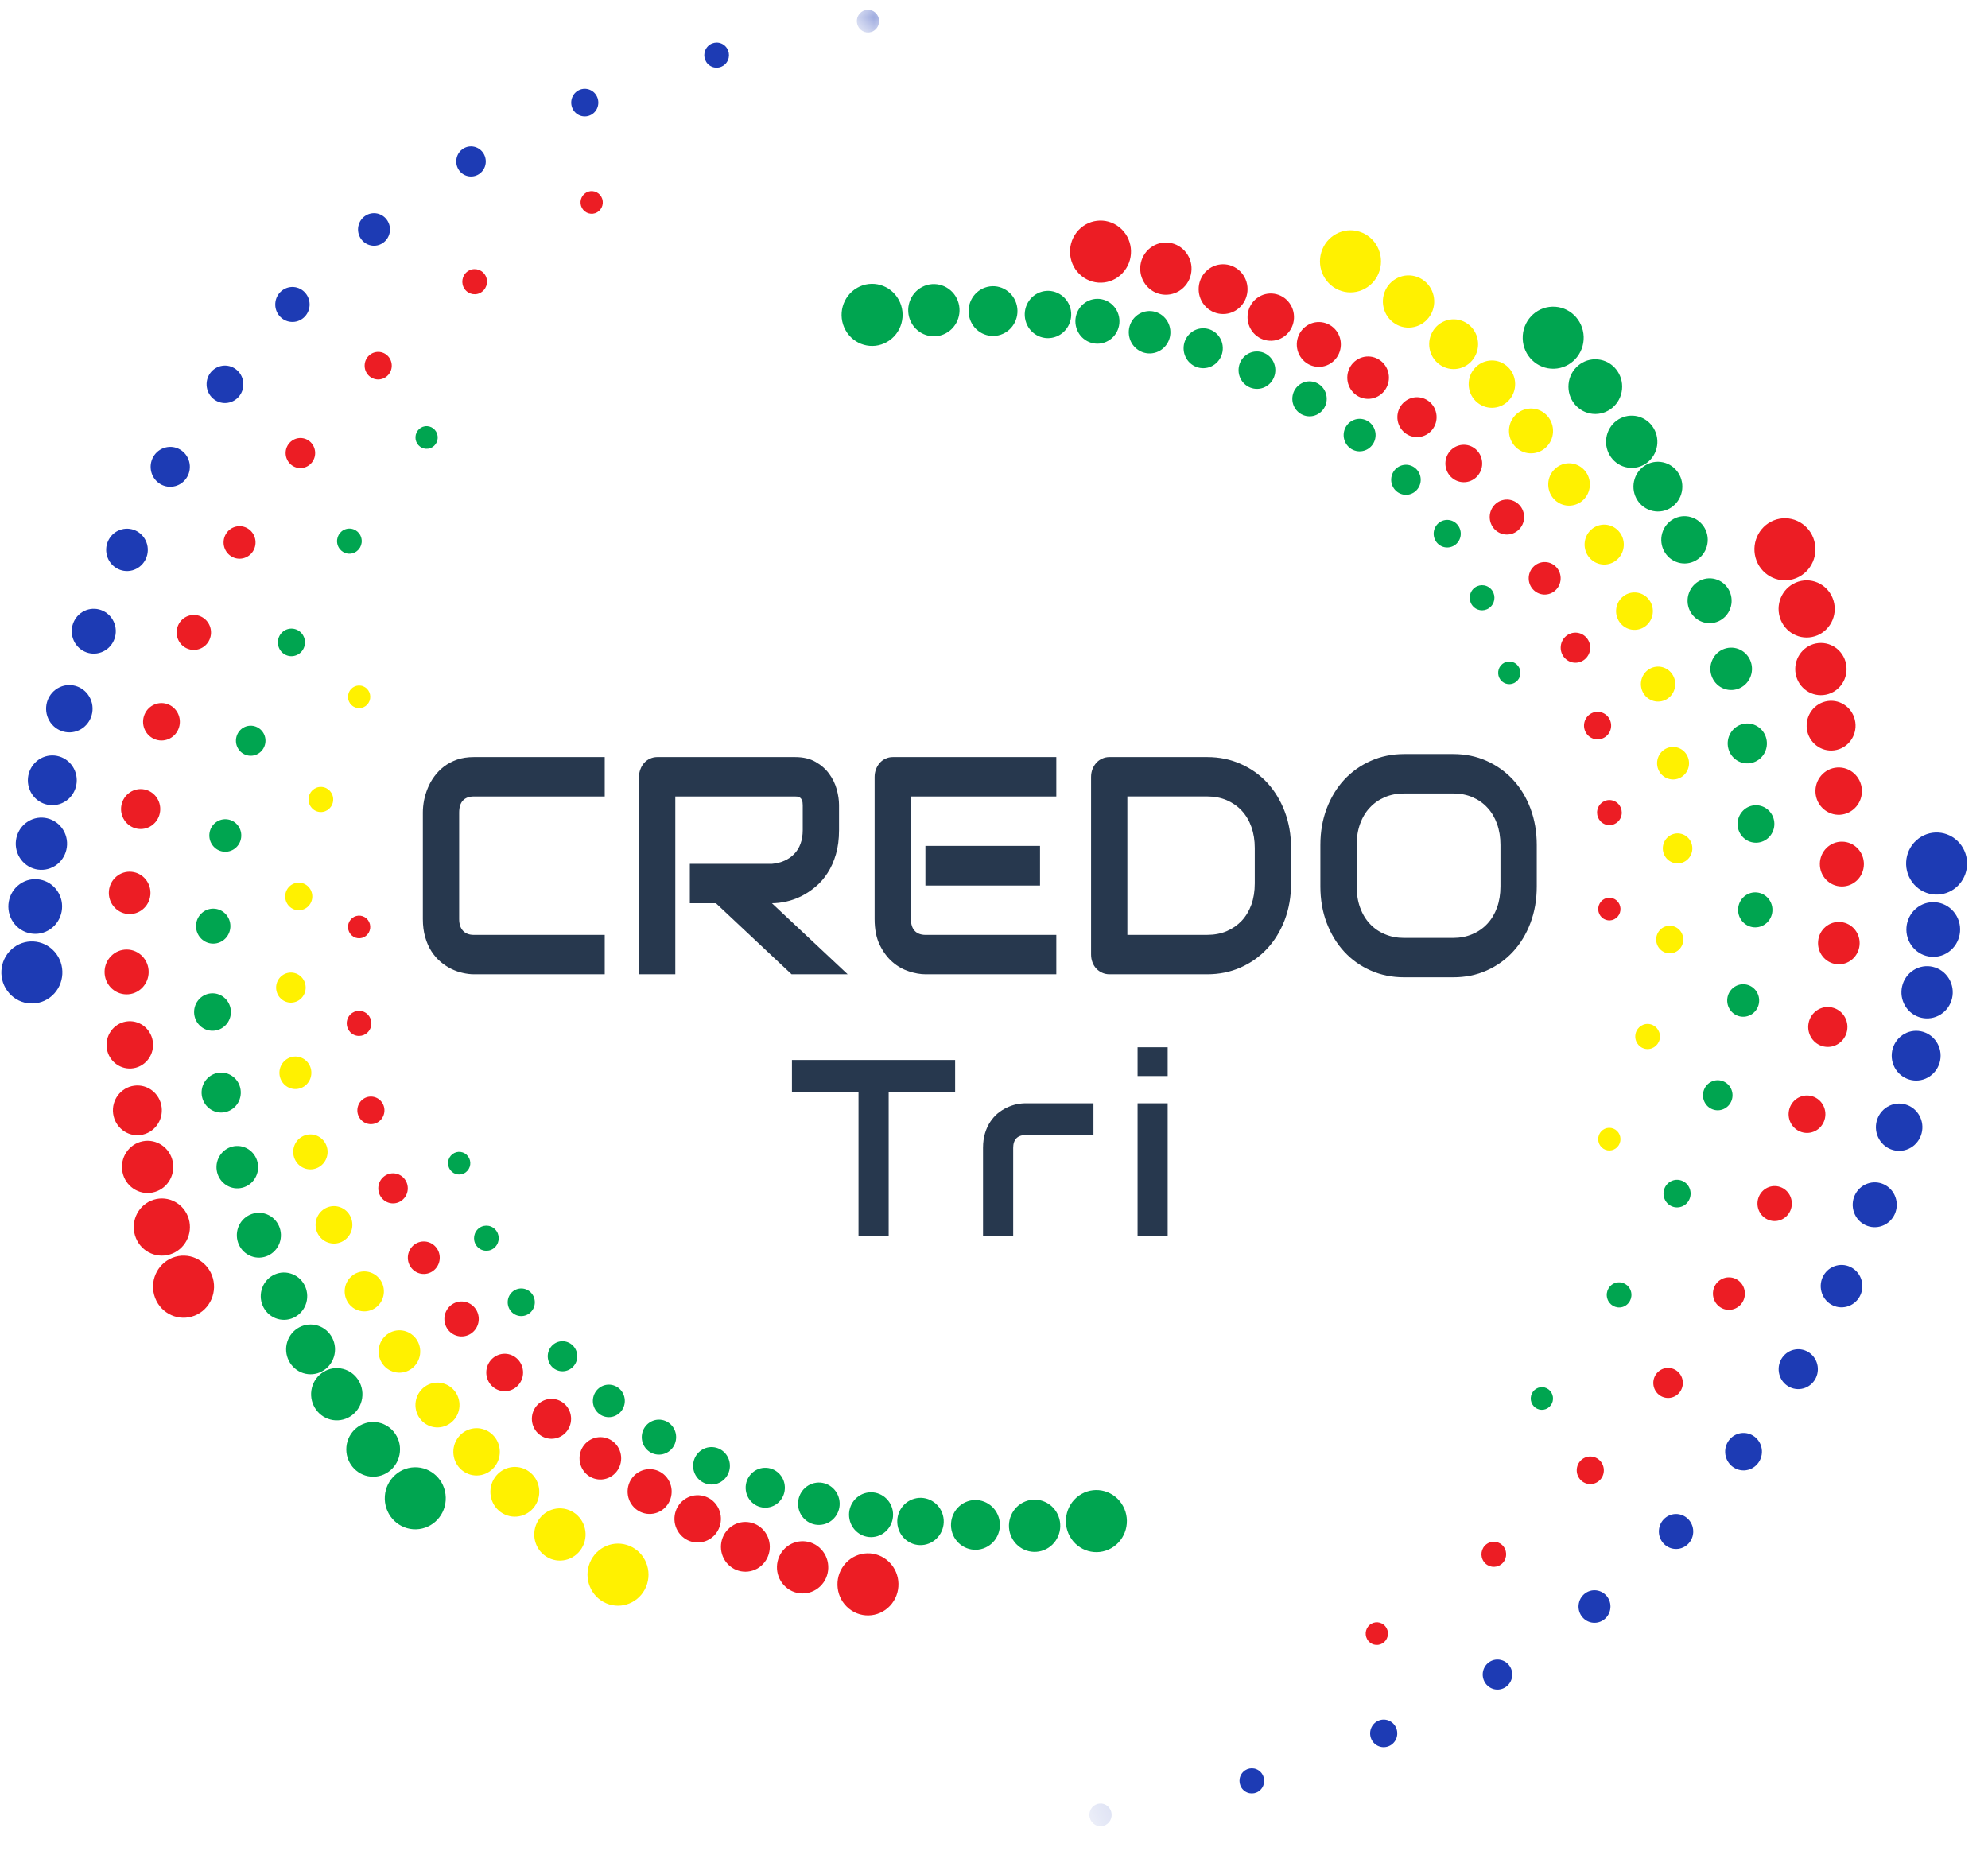 <svg width="58" height="54" viewBox="0 0 58 54" fill="none" xmlns="http://www.w3.org/2000/svg">
<mask id="mask0_6547_25145" style="mask-type:luminance" maskUnits="userSpaceOnUse" x="24" y="0" width="2" height="1">
<path fill-rule="evenodd" clip-rule="evenodd" d="M24.998 0.286H25.648V0.947H24.998V0.286Z" fill="white"/>
</mask>
<g mask="url(#mask0_6547_25145)">
<path fill-rule="evenodd" clip-rule="evenodd" d="M25.111 0.867C24.975 0.748 24.96 0.539 25.077 0.401C25.195 0.262 25.399 0.247 25.535 0.366C25.671 0.486 25.686 0.695 25.569 0.833C25.451 0.972 25.246 0.987 25.111 0.867Z" fill="#1D3BB4"/>
</g>
<path fill-rule="evenodd" clip-rule="evenodd" d="M20.706 1.913C20.541 1.799 20.498 1.571 20.61 1.404C20.721 1.236 20.945 1.192 21.11 1.305C21.274 1.418 21.318 1.646 21.206 1.814C21.095 1.982 20.871 2.026 20.706 1.913Z" fill="#1D3BB4"/>
<path fill-rule="evenodd" clip-rule="evenodd" d="M16.883 3.354C16.688 3.254 16.61 3.012 16.708 2.813C16.806 2.615 17.044 2.535 17.239 2.635C17.434 2.735 17.512 2.977 17.414 3.176C17.316 3.374 17.078 3.454 16.883 3.354Z" fill="#1D3BB4"/>
<path fill-rule="evenodd" clip-rule="evenodd" d="M13.6 5.125C13.376 5.046 13.257 4.796 13.335 4.567C13.413 4.338 13.659 4.217 13.883 4.297C14.108 4.377 14.227 4.627 14.149 4.856C14.07 5.084 13.825 5.205 13.6 5.125Z" fill="#1D3BB4"/>
<path fill-rule="evenodd" clip-rule="evenodd" d="M10.818 7.16C10.566 7.107 10.403 6.856 10.455 6.6C10.507 6.343 10.753 6.178 11.005 6.23C11.257 6.283 11.42 6.534 11.368 6.79C11.317 7.047 11.07 7.213 10.818 7.16Z" fill="#1D3BB4"/>
<path fill-rule="evenodd" clip-rule="evenodd" d="M8.495 9.393C8.219 9.373 8.011 9.128 8.032 8.847C8.052 8.566 8.292 8.355 8.568 8.375C8.844 8.396 9.052 8.641 9.032 8.922C9.011 9.203 8.771 9.414 8.495 9.393Z" fill="#1D3BB4"/>
<path fill-rule="evenodd" clip-rule="evenodd" d="M6.589 11.759C6.293 11.774 6.042 11.541 6.028 11.24C6.013 10.939 6.241 10.682 6.537 10.668C6.833 10.653 7.085 10.886 7.099 11.187C7.114 11.489 6.886 11.745 6.589 11.759Z" fill="#1D3BB4"/>
<path fill-rule="evenodd" clip-rule="evenodd" d="M5.058 14.196C4.746 14.248 4.452 14.032 4.402 13.714C4.352 13.397 4.564 13.098 4.876 13.047C5.188 12.995 5.482 13.211 5.532 13.529C5.582 13.847 5.37 14.145 5.058 14.196Z" fill="#1D3BB4"/>
<path fill-rule="evenodd" clip-rule="evenodd" d="M3.861 16.642C3.536 16.729 3.204 16.533 3.118 16.203C3.031 15.873 3.224 15.534 3.549 15.447C3.873 15.359 4.205 15.555 4.292 15.885C4.378 16.215 4.185 16.554 3.861 16.642Z" fill="#1D3BB4"/>
<path fill-rule="evenodd" clip-rule="evenodd" d="M2.955 19.033C2.622 19.156 2.253 18.981 2.132 18.642C2.01 18.302 2.183 17.926 2.516 17.803C2.849 17.68 3.219 17.855 3.34 18.195C3.461 18.534 3.289 18.91 2.955 19.033Z" fill="#1D3BB4"/>
<path fill-rule="evenodd" clip-rule="evenodd" d="M2.303 21.308C1.963 21.466 1.561 21.312 1.406 20.965C1.251 20.618 1.401 20.209 1.742 20.051C2.083 19.893 2.485 20.047 2.64 20.394C2.795 20.741 2.644 21.15 2.303 21.308Z" fill="#1D3BB4"/>
<path fill-rule="evenodd" clip-rule="evenodd" d="M1.865 23.407C1.519 23.598 1.086 23.466 0.898 23.113C0.712 22.76 0.841 22.32 1.188 22.129C1.534 21.939 1.967 22.07 2.154 22.423C2.341 22.776 2.212 23.217 1.865 23.407Z" fill="#1D3BB4"/>
<path fill-rule="evenodd" clip-rule="evenodd" d="M1.602 25.267C1.251 25.488 0.789 25.378 0.572 25.02C0.354 24.662 0.463 24.192 0.814 23.971C1.165 23.749 1.627 23.86 1.845 24.218C2.062 24.575 1.954 25.045 1.602 25.267Z" fill="#1D3BB4"/>
<path fill-rule="evenodd" clip-rule="evenodd" d="M1.475 27.106C1.119 27.357 0.631 27.267 0.384 26.906C0.137 26.543 0.225 26.046 0.58 25.795C0.936 25.544 1.425 25.633 1.672 25.995C1.919 26.357 1.83 26.854 1.475 27.106Z" fill="#1D3BB4"/>
<path fill-rule="evenodd" clip-rule="evenodd" d="M1.523 29.05C1.157 29.383 0.594 29.351 0.267 28.979C-0.061 28.606 -0.03 28.033 0.336 27.7C0.703 27.366 1.265 27.398 1.593 27.771C1.921 28.143 1.889 28.716 1.523 29.05Z" fill="#1D3BB4"/>
<path fill-rule="evenodd" clip-rule="evenodd" d="M16.979 6.069C16.891 5.91 16.946 5.709 17.102 5.619C17.258 5.529 17.456 5.585 17.545 5.744C17.633 5.903 17.578 6.105 17.422 6.195C17.266 6.285 17.067 6.228 16.979 6.069Z" fill="#EC1D24"/>
<path fill-rule="evenodd" clip-rule="evenodd" d="M13.557 8.435C13.44 8.272 13.476 8.042 13.636 7.923C13.797 7.804 14.022 7.84 14.14 8.003C14.257 8.167 14.221 8.396 14.06 8.515C13.9 8.635 13.675 8.599 13.557 8.435Z" fill="#EC1D24"/>
<path fill-rule="evenodd" clip-rule="evenodd" d="M10.745 10.946C10.596 10.784 10.604 10.529 10.763 10.377C10.922 10.225 11.172 10.232 11.322 10.394C11.472 10.557 11.464 10.812 11.305 10.963C11.145 11.116 10.895 11.108 10.745 10.946Z" fill="#EC1D24"/>
<path fill-rule="evenodd" clip-rule="evenodd" d="M8.491 13.558C8.307 13.404 8.28 13.128 8.431 12.941C8.582 12.754 8.854 12.726 9.038 12.88C9.221 13.034 9.248 13.31 9.097 13.497C8.946 13.684 8.675 13.712 8.491 13.558Z" fill="#EC1D24"/>
<path fill-rule="evenodd" clip-rule="evenodd" d="M6.743 16.23C6.524 16.091 6.457 15.799 6.594 15.576C6.729 15.354 7.017 15.286 7.235 15.424C7.454 15.563 7.521 15.856 7.385 16.078C7.249 16.3 6.961 16.369 6.743 16.23Z" fill="#EC1D24"/>
<path fill-rule="evenodd" clip-rule="evenodd" d="M5.446 18.918C5.194 18.8 5.084 18.497 5.199 18.241C5.315 17.985 5.612 17.872 5.864 17.99C6.116 18.108 6.226 18.41 6.111 18.667C5.995 18.923 5.697 19.035 5.446 18.918Z" fill="#EC1D24"/>
<path fill-rule="evenodd" clip-rule="evenodd" d="M4.547 21.581C4.265 21.489 4.109 21.181 4.2 20.894C4.291 20.607 4.593 20.449 4.875 20.541C5.157 20.633 5.313 20.941 5.222 21.228C5.132 21.515 4.829 21.674 4.547 21.581Z" fill="#EC1D24"/>
<path fill-rule="evenodd" clip-rule="evenodd" d="M3.99 24.178C3.68 24.114 3.48 23.806 3.543 23.491C3.606 23.176 3.908 22.972 4.218 23.036C4.527 23.1 4.727 23.407 4.664 23.723C4.601 24.038 4.3 24.242 3.99 24.178Z" fill="#EC1D24"/>
<path fill-rule="evenodd" clip-rule="evenodd" d="M3.721 26.668C3.388 26.634 3.145 26.33 3.178 25.991C3.212 25.651 3.51 25.403 3.844 25.438C4.177 25.472 4.42 25.775 4.387 26.115C4.353 26.455 4.055 26.702 3.721 26.668Z" fill="#EC1D24"/>
<path fill-rule="evenodd" clip-rule="evenodd" d="M3.686 29.014C3.331 29.01 3.047 28.714 3.051 28.352C3.056 27.991 3.347 27.702 3.702 27.706C4.057 27.71 4.341 28.007 4.337 28.368C4.332 28.729 4.041 29.019 3.686 29.014Z" fill="#EC1D24"/>
<path fill-rule="evenodd" clip-rule="evenodd" d="M3.832 31.177C3.458 31.202 3.135 30.914 3.11 30.534C3.086 30.153 3.369 29.825 3.742 29.799C4.116 29.774 4.439 30.062 4.464 30.443C4.488 30.823 4.205 31.152 3.832 31.177Z" fill="#EC1D24"/>
<path fill-rule="evenodd" clip-rule="evenodd" d="M4.104 33.118C3.713 33.172 3.355 32.893 3.301 32.495C3.248 32.098 3.522 31.733 3.913 31.679C4.303 31.625 4.662 31.903 4.715 32.3C4.768 32.698 4.494 33.064 4.104 33.118Z" fill="#EC1D24"/>
<path fill-rule="evenodd" clip-rule="evenodd" d="M4.451 34.796C4.046 34.877 3.652 34.609 3.572 34.196C3.492 33.783 3.756 33.383 4.162 33.301C4.567 33.219 4.961 33.488 5.041 33.901C5.121 34.314 4.857 34.715 4.451 34.796Z" fill="#EC1D24"/>
<path fill-rule="evenodd" clip-rule="evenodd" d="M4.96 36.602C4.527 36.735 4.069 36.487 3.938 36.046C3.807 35.605 4.051 35.14 4.484 35.006C4.917 34.872 5.374 35.121 5.506 35.562C5.637 36.002 5.393 36.468 4.96 36.602Z" fill="#EC1D24"/>
<path fill-rule="evenodd" clip-rule="evenodd" d="M5.679 38.388C5.221 38.569 4.705 38.339 4.526 37.873C4.347 37.408 4.573 36.882 5.031 36.7C5.489 36.518 6.005 36.748 6.184 37.214C6.362 37.68 6.137 38.206 5.679 38.388Z" fill="#EC1D24"/>
<path fill-rule="evenodd" clip-rule="evenodd" d="M12.125 12.815C12.098 12.634 12.22 12.466 12.397 12.438C12.575 12.411 12.74 12.536 12.767 12.716C12.794 12.897 12.672 13.065 12.495 13.092C12.317 13.119 12.152 12.995 12.125 12.815Z" fill="#00A550"/>
<path fill-rule="evenodd" clip-rule="evenodd" d="M9.846 15.886C9.794 15.691 9.907 15.489 10.099 15.436C10.291 15.383 10.489 15.498 10.541 15.693C10.594 15.888 10.48 16.09 10.288 16.143C10.097 16.197 9.899 16.081 9.846 15.886Z" fill="#00A550"/>
<path fill-rule="evenodd" clip-rule="evenodd" d="M8.137 18.898C8.054 18.692 8.15 18.457 8.352 18.372C8.553 18.288 8.785 18.385 8.868 18.591C8.951 18.796 8.855 19.032 8.653 19.116C8.451 19.201 8.22 19.104 8.137 18.898Z" fill="#00A550"/>
<path fill-rule="evenodd" clip-rule="evenodd" d="M6.941 21.832C6.823 21.623 6.893 21.355 7.099 21.233C7.305 21.113 7.569 21.185 7.688 21.394C7.807 21.604 7.736 21.872 7.53 21.993C7.324 22.114 7.06 22.042 6.941 21.832Z" fill="#00A550"/>
<path fill-rule="evenodd" clip-rule="evenodd" d="M6.204 24.667C6.047 24.459 6.085 24.162 6.289 24.002C6.493 23.842 6.786 23.881 6.943 24.089C7.1 24.296 7.062 24.594 6.858 24.754C6.653 24.914 6.361 24.875 6.204 24.667Z" fill="#00A550"/>
<path fill-rule="evenodd" clip-rule="evenodd" d="M5.866 27.384C5.67 27.184 5.67 26.861 5.866 26.662C6.062 26.463 6.38 26.463 6.576 26.662C6.771 26.861 6.771 27.185 6.575 27.384C6.379 27.583 6.062 27.583 5.866 27.384Z" fill="#00A550"/>
<path fill-rule="evenodd" clip-rule="evenodd" d="M5.869 29.96C5.636 29.774 5.594 29.431 5.777 29.193C5.959 28.956 6.297 28.913 6.53 29.099C6.764 29.285 6.805 29.629 6.623 29.866C6.44 30.104 6.103 30.146 5.869 29.96Z" fill="#00A550"/>
<path fill-rule="evenodd" clip-rule="evenodd" d="M6.154 32.376C5.885 32.207 5.801 31.849 5.966 31.575C6.131 31.3 6.484 31.215 6.753 31.383C7.022 31.551 7.106 31.91 6.941 32.184C6.776 32.458 6.423 32.544 6.154 32.376Z" fill="#00A550"/>
<path fill-rule="evenodd" clip-rule="evenodd" d="M6.66 34.613C6.357 34.465 6.231 34.095 6.376 33.788C6.522 33.48 6.885 33.351 7.187 33.499C7.489 33.648 7.616 34.017 7.47 34.325C7.325 34.632 6.962 34.761 6.66 34.613Z" fill="#00A550"/>
<path fill-rule="evenodd" clip-rule="evenodd" d="M7.327 36.654C6.995 36.528 6.826 36.15 6.951 35.812C7.076 35.474 7.447 35.303 7.779 35.429C8.111 35.556 8.28 35.934 8.155 36.272C8.03 36.61 7.659 36.782 7.327 36.654Z" fill="#00A550"/>
<path fill-rule="evenodd" clip-rule="evenodd" d="M8.098 38.484C7.738 38.378 7.53 37.996 7.634 37.63C7.737 37.263 8.112 37.051 8.472 37.157C8.832 37.262 9.04 37.644 8.937 38.011C8.833 38.377 8.458 38.589 8.098 38.484Z" fill="#00A550"/>
<path fill-rule="evenodd" clip-rule="evenodd" d="M8.912 40.083C8.527 39.999 8.281 39.613 8.363 39.221C8.446 38.829 8.825 38.579 9.21 38.663C9.595 38.746 9.841 39.132 9.759 39.524C9.677 39.916 9.298 40.167 8.912 40.083Z" fill="#00A550"/>
<path fill-rule="evenodd" clip-rule="evenodd" d="M9.714 41.436C9.305 41.373 9.024 40.985 9.085 40.569C9.146 40.152 9.528 39.866 9.937 39.928C10.346 39.991 10.627 40.379 10.566 40.796C10.504 41.212 10.123 41.498 9.714 41.436Z" fill="#00A550"/>
<path fill-rule="evenodd" clip-rule="evenodd" d="M10.812 43.084C10.381 43.042 10.066 42.653 10.107 42.214C10.149 41.775 10.531 41.454 10.962 41.496C11.393 41.538 11.709 41.928 11.667 42.367C11.626 42.805 11.243 43.127 10.812 43.084Z" fill="#00A550"/>
<path fill-rule="evenodd" clip-rule="evenodd" d="M12.142 44.623C11.651 44.638 11.241 44.245 11.226 43.744C11.212 43.245 11.599 42.827 12.09 42.813C12.581 42.798 12.991 43.192 13.005 43.691C13.02 44.192 12.633 44.609 12.142 44.623Z" fill="#00A550"/>
<path fill-rule="evenodd" clip-rule="evenodd" d="M10.158 20.276C10.188 20.096 10.357 19.976 10.533 20.007C10.71 20.038 10.829 20.209 10.798 20.39C10.767 20.569 10.599 20.69 10.422 20.658C10.245 20.627 10.127 20.456 10.158 20.276Z" fill="#FFF100"/>
<path fill-rule="evenodd" clip-rule="evenodd" d="M9.002 23.312C9.01 23.11 9.178 22.952 9.377 22.961C9.576 22.97 9.73 23.141 9.721 23.343C9.713 23.545 9.545 23.702 9.346 23.694C9.147 23.685 8.993 23.514 9.002 23.312Z" fill="#FFF100"/>
<path fill-rule="evenodd" clip-rule="evenodd" d="M8.323 26.196C8.302 25.974 8.461 25.778 8.678 25.757C8.896 25.735 9.089 25.897 9.11 26.119C9.131 26.34 8.971 26.537 8.754 26.558C8.537 26.579 8.343 26.417 8.323 26.196Z" fill="#FFF100"/>
<path fill-rule="evenodd" clip-rule="evenodd" d="M8.068 28.92C8.012 28.684 8.154 28.448 8.386 28.39C8.617 28.333 8.85 28.478 8.906 28.713C8.962 28.949 8.82 29.186 8.588 29.243C8.357 29.3 8.124 29.155 8.068 28.92Z" fill="#FFF100"/>
<path fill-rule="evenodd" clip-rule="evenodd" d="M8.185 31.477C8.09 31.234 8.208 30.958 8.447 30.862C8.686 30.765 8.957 30.884 9.052 31.128C9.146 31.372 9.029 31.647 8.79 31.744C8.551 31.84 8.28 31.721 8.185 31.477Z" fill="#FFF100"/>
<path fill-rule="evenodd" clip-rule="evenodd" d="M8.619 33.86C8.483 33.614 8.57 33.303 8.811 33.166C9.053 33.028 9.359 33.116 9.494 33.362C9.629 33.608 9.542 33.919 9.301 34.056C9.059 34.194 8.754 34.106 8.619 33.86Z" fill="#FFF100"/>
<path fill-rule="evenodd" clip-rule="evenodd" d="M9.311 36.061C9.136 35.818 9.188 35.476 9.427 35.298C9.667 35.12 10.002 35.173 10.177 35.416C10.352 35.66 10.3 36.002 10.061 36.179C9.822 36.358 9.486 36.305 9.311 36.061Z" fill="#FFF100"/>
<path fill-rule="evenodd" clip-rule="evenodd" d="M10.206 38.074C9.993 37.837 10.009 37.468 10.242 37.251C10.475 37.034 10.837 37.05 11.05 37.288C11.263 37.525 11.248 37.894 11.014 38.111C10.781 38.328 10.419 38.312 10.206 38.074Z" fill="#FFF100"/>
<path fill-rule="evenodd" clip-rule="evenodd" d="M11.246 39.894C10.997 39.665 10.978 39.274 11.202 39.021C11.427 38.767 11.811 38.747 12.06 38.976C12.309 39.204 12.329 39.595 12.104 39.849C11.88 40.102 11.496 40.122 11.246 39.894Z" fill="#FFF100"/>
<path fill-rule="evenodd" clip-rule="evenodd" d="M12.375 41.518C12.092 41.299 12.037 40.889 12.252 40.601C12.466 40.313 12.869 40.258 13.152 40.476C13.435 40.694 13.49 41.105 13.275 41.392C13.06 41.68 12.657 41.736 12.375 41.518Z" fill="#FFF100"/>
<path fill-rule="evenodd" clip-rule="evenodd" d="M13.534 42.941C13.22 42.734 13.132 42.306 13.336 41.987C13.54 41.667 13.96 41.577 14.274 41.784C14.588 41.993 14.677 42.42 14.473 42.739C14.268 43.059 13.848 43.149 13.534 42.941Z" fill="#FFF100"/>
<path fill-rule="evenodd" clip-rule="evenodd" d="M14.67 44.161C14.327 43.964 14.206 43.522 14.399 43.172C14.593 42.823 15.028 42.7 15.371 42.896C15.714 43.093 15.835 43.536 15.642 43.886C15.448 44.235 15.013 44.358 14.67 44.161Z" fill="#FFF100"/>
<path fill-rule="evenodd" clip-rule="evenodd" d="M16.004 45.457C15.633 45.271 15.482 44.814 15.664 44.436C15.847 44.059 16.296 43.904 16.667 44.091C17.038 44.277 17.19 44.734 17.007 45.111C16.824 45.489 16.375 45.643 16.004 45.457Z" fill="#FFF100"/>
<path fill-rule="evenodd" clip-rule="evenodd" d="M17.18 45.679C17.325 45.202 17.822 44.933 18.292 45.08C18.762 45.227 19.026 45.734 18.881 46.213C18.736 46.691 18.238 46.959 17.769 46.812C17.299 46.665 17.035 46.157 17.18 45.679Z" fill="#FFF100"/>
<path fill-rule="evenodd" clip-rule="evenodd" d="M10.197 26.881C10.287 26.723 10.485 26.669 10.641 26.761C10.796 26.852 10.848 27.055 10.759 27.212C10.669 27.37 10.47 27.424 10.315 27.333C10.16 27.241 10.107 27.039 10.197 26.881Z" fill="#EC1D24"/>
<path fill-rule="evenodd" clip-rule="evenodd" d="M10.143 29.721C10.218 29.534 10.429 29.445 10.613 29.522C10.796 29.599 10.884 29.813 10.808 30C10.733 30.188 10.522 30.277 10.338 30.2C10.154 30.122 10.067 29.908 10.143 29.721Z" fill="#EC1D24"/>
<path fill-rule="evenodd" clip-rule="evenodd" d="M10.438 32.3C10.492 32.084 10.707 31.954 10.919 32.009C11.13 32.063 11.258 32.283 11.204 32.498C11.151 32.714 10.935 32.844 10.724 32.789C10.512 32.734 10.384 32.515 10.438 32.3Z" fill="#EC1D24"/>
<path fill-rule="evenodd" clip-rule="evenodd" d="M11.039 34.628C11.063 34.388 11.275 34.213 11.512 34.238C11.749 34.264 11.92 34.479 11.895 34.72C11.87 34.961 11.658 35.136 11.422 35.111C11.185 35.085 11.014 34.869 11.039 34.628Z" fill="#EC1D24"/>
<path fill-rule="evenodd" clip-rule="evenodd" d="M11.899 36.715C11.89 36.453 12.091 36.233 12.348 36.224C12.605 36.215 12.821 36.42 12.83 36.681C12.839 36.943 12.638 37.163 12.381 37.172C12.124 37.182 11.908 36.977 11.899 36.715Z" fill="#EC1D24"/>
<path fill-rule="evenodd" clip-rule="evenodd" d="M12.972 38.57C12.926 38.292 13.11 38.029 13.383 37.982C13.656 37.935 13.915 38.123 13.961 38.401C14.007 38.678 13.823 38.942 13.549 38.989C13.276 39.035 13.018 38.848 12.972 38.57Z" fill="#EC1D24"/>
<path fill-rule="evenodd" clip-rule="evenodd" d="M14.209 40.202C14.126 39.912 14.288 39.609 14.573 39.523C14.857 39.438 15.155 39.604 15.239 39.893C15.323 40.183 15.16 40.487 14.876 40.572C14.592 40.657 14.293 40.491 14.209 40.202Z" fill="#EC1D24"/>
<path fill-rule="evenodd" clip-rule="evenodd" d="M15.561 41.622C15.44 41.325 15.579 40.984 15.871 40.861C16.163 40.738 16.497 40.879 16.618 41.176C16.739 41.474 16.601 41.814 16.309 41.937C16.017 42.06 15.682 41.919 15.561 41.622Z" fill="#EC1D24"/>
<path fill-rule="evenodd" clip-rule="evenodd" d="M16.979 42.841C16.822 42.539 16.935 42.165 17.232 42.005C17.529 41.846 17.896 41.961 18.053 42.263C18.209 42.565 18.096 42.939 17.799 43.099C17.502 43.258 17.135 43.142 16.979 42.841Z" fill="#EC1D24"/>
<path fill-rule="evenodd" clip-rule="evenodd" d="M18.411 43.873C18.221 43.568 18.309 43.164 18.608 42.97C18.908 42.776 19.305 42.865 19.495 43.17C19.686 43.475 19.598 43.88 19.298 44.074C18.999 44.267 18.602 44.177 18.411 43.873Z" fill="#EC1D24"/>
<path fill-rule="evenodd" clip-rule="evenodd" d="M19.81 44.728C19.587 44.422 19.651 43.99 19.952 43.763C20.253 43.537 20.678 43.601 20.9 43.907C21.123 44.214 21.059 44.646 20.758 44.873C20.457 45.1 20.033 45.035 19.81 44.728Z" fill="#EC1D24"/>
<path fill-rule="evenodd" clip-rule="evenodd" d="M21.2 45.601C20.947 45.294 20.987 44.835 21.288 44.578C21.59 44.32 22.04 44.361 22.293 44.668C22.546 44.976 22.506 45.433 22.205 45.691C21.903 45.948 21.453 45.908 21.2 45.601Z" fill="#EC1D24"/>
<path fill-rule="evenodd" clip-rule="evenodd" d="M22.869 46.252C22.587 45.944 22.603 45.462 22.905 45.175C23.208 44.889 23.682 44.905 23.964 45.213C24.246 45.521 24.229 46.003 23.927 46.29C23.624 46.577 23.15 46.56 22.869 46.252Z" fill="#EC1D24"/>
<path fill-rule="evenodd" clip-rule="evenodd" d="M24.773 46.941C24.386 46.631 24.32 46.062 24.624 45.669C24.928 45.276 25.488 45.208 25.874 45.518C26.26 45.827 26.326 46.397 26.022 46.79C25.718 47.183 25.158 47.251 24.773 46.941Z" fill="#EC1D24"/>
<path fill-rule="evenodd" clip-rule="evenodd" d="M13.2 33.677C13.343 33.566 13.546 33.594 13.655 33.74C13.764 33.885 13.736 34.093 13.593 34.203C13.451 34.314 13.247 34.286 13.138 34.141C13.029 33.995 13.057 33.788 13.2 33.677Z" fill="#00A550"/>
<path fill-rule="evenodd" clip-rule="evenodd" d="M13.932 35.874C14.071 35.728 14.299 35.725 14.441 35.866C14.584 36.008 14.587 36.239 14.448 36.385C14.31 36.53 14.082 36.533 13.939 36.392C13.797 36.251 13.793 36.019 13.932 35.874Z" fill="#00A550"/>
<path fill-rule="evenodd" clip-rule="evenodd" d="M14.885 37.765C15.012 37.584 15.258 37.541 15.437 37.67C15.615 37.798 15.657 38.05 15.531 38.231C15.405 38.413 15.158 38.455 14.979 38.327C14.801 38.199 14.759 37.947 14.885 37.765Z" fill="#00A550"/>
<path fill-rule="evenodd" clip-rule="evenodd" d="M16.026 39.378C16.132 39.161 16.39 39.073 16.603 39.181C16.816 39.289 16.903 39.552 16.797 39.769C16.691 39.986 16.432 40.074 16.219 39.966C16.006 39.858 15.92 39.594 16.026 39.378Z" fill="#00A550"/>
<path fill-rule="evenodd" clip-rule="evenodd" d="M17.32 40.73C17.4 40.48 17.663 40.345 17.908 40.426C18.153 40.507 18.286 40.775 18.206 41.024C18.126 41.273 17.863 41.409 17.618 41.328C17.373 41.246 17.24 40.979 17.32 40.73Z" fill="#00A550"/>
<path fill-rule="evenodd" clip-rule="evenodd" d="M18.732 41.841C18.782 41.565 19.044 41.381 19.316 41.432C19.588 41.483 19.768 41.749 19.718 42.027C19.668 42.304 19.407 42.487 19.134 42.436C18.862 42.385 18.682 42.119 18.732 41.841Z" fill="#00A550"/>
<path fill-rule="evenodd" clip-rule="evenodd" d="M20.223 42.735C20.242 42.434 20.497 42.206 20.793 42.225C21.089 42.244 21.313 42.504 21.294 42.805C21.275 43.106 21.02 43.334 20.725 43.315C20.428 43.296 20.204 43.036 20.223 42.735Z" fill="#00A550"/>
<path fill-rule="evenodd" clip-rule="evenodd" d="M21.755 43.432C21.743 43.111 21.989 42.84 22.305 42.828C22.62 42.815 22.886 43.065 22.898 43.387C22.911 43.708 22.665 43.979 22.349 43.991C22.034 44.004 21.768 43.754 21.755 43.432Z" fill="#00A550"/>
<path fill-rule="evenodd" clip-rule="evenodd" d="M23.288 43.956C23.245 43.617 23.481 43.307 23.814 43.264C24.146 43.221 24.45 43.46 24.493 43.799C24.536 44.137 24.301 44.447 23.968 44.49C23.635 44.534 23.331 44.294 23.288 43.956Z" fill="#00A550"/>
<path fill-rule="evenodd" clip-rule="evenodd" d="M24.784 44.329C24.712 43.975 24.936 43.629 25.283 43.556C25.631 43.484 25.971 43.711 26.043 44.065C26.114 44.419 25.89 44.765 25.543 44.838C25.195 44.911 24.855 44.683 24.784 44.329Z" fill="#00A550"/>
<path fill-rule="evenodd" clip-rule="evenodd" d="M26.202 44.577C26.103 44.21 26.315 43.83 26.677 43.729C27.037 43.628 27.411 43.844 27.51 44.212C27.609 44.579 27.396 44.959 27.035 45.06C26.674 45.161 26.301 44.945 26.202 44.577Z" fill="#00A550"/>
<path fill-rule="evenodd" clip-rule="evenodd" d="M27.782 44.726C27.657 44.346 27.858 43.934 28.232 43.806C28.605 43.679 29.009 43.884 29.135 44.264C29.26 44.644 29.059 45.056 28.686 45.183C28.312 45.311 27.908 45.106 27.782 44.726Z" fill="#00A550"/>
<path fill-rule="evenodd" clip-rule="evenodd" d="M29.487 44.797C29.337 44.405 29.528 43.963 29.913 43.81C30.298 43.657 30.732 43.851 30.882 44.243C31.033 44.635 30.842 45.077 30.457 45.23C30.071 45.383 29.638 45.189 29.487 44.797Z" fill="#00A550"/>
<path fill-rule="evenodd" clip-rule="evenodd" d="M31.211 44.826C30.971 44.39 31.124 43.838 31.552 43.593C31.981 43.349 32.523 43.504 32.763 43.941C33.004 44.377 32.851 44.929 32.422 45.174C31.993 45.419 31.451 45.263 31.211 44.826Z" fill="#00A550"/>
<mask id="mask1_6547_25145" style="mask-type:luminance" maskUnits="userSpaceOnUse" x="31" y="52" width="2" height="2">
<path fill-rule="evenodd" clip-rule="evenodd" d="M31.783 52.625H32.433V53.286H31.783V52.625Z" fill="white"/>
</mask>
<g mask="url(#mask1_6547_25145)">
<path fill-rule="evenodd" clip-rule="evenodd" d="M32.32 52.705C32.456 52.825 32.471 53.034 32.354 53.172C32.237 53.31 32.032 53.325 31.896 53.206C31.76 53.086 31.745 52.878 31.862 52.739C31.98 52.602 32.185 52.586 32.32 52.705Z" fill="#1D3BB4"/>
</g>
<path fill-rule="evenodd" clip-rule="evenodd" d="M36.724 51.66C36.889 51.773 36.932 52.001 36.821 52.168C36.71 52.336 36.486 52.38 36.321 52.267C36.157 52.154 36.113 51.926 36.224 51.758C36.336 51.59 36.56 51.546 36.724 51.66Z" fill="#1D3BB4"/>
<path fill-rule="evenodd" clip-rule="evenodd" d="M40.548 50.218C40.743 50.318 40.821 50.561 40.723 50.759C40.624 50.957 40.387 51.037 40.191 50.937C39.996 50.837 39.918 50.595 40.016 50.396C40.115 50.197 40.353 50.118 40.548 50.218Z" fill="#1D3BB4"/>
<path fill-rule="evenodd" clip-rule="evenodd" d="M43.831 48.447C44.056 48.526 44.174 48.776 44.096 49.005C44.018 49.233 43.772 49.354 43.548 49.275C43.323 49.195 43.204 48.945 43.282 48.716C43.361 48.487 43.606 48.367 43.831 48.447Z" fill="#1D3BB4"/>
<path fill-rule="evenodd" clip-rule="evenodd" d="M46.613 46.411C46.865 46.464 47.028 46.714 46.976 46.971C46.924 47.228 46.678 47.393 46.426 47.341C46.174 47.288 46.011 47.037 46.063 46.781C46.115 46.524 46.361 46.358 46.613 46.411Z" fill="#1D3BB4"/>
<path fill-rule="evenodd" clip-rule="evenodd" d="M48.936 44.178C49.212 44.199 49.419 44.443 49.399 44.725C49.379 45.005 49.139 45.217 48.862 45.196C48.586 45.175 48.379 44.931 48.399 44.65C48.419 44.369 48.659 44.157 48.936 44.178Z" fill="#1D3BB4"/>
<path fill-rule="evenodd" clip-rule="evenodd" d="M50.842 41.812C51.138 41.798 51.389 42.03 51.404 42.331C51.418 42.633 51.19 42.889 50.894 42.904C50.598 42.918 50.346 42.686 50.332 42.385C50.318 42.083 50.546 41.827 50.842 41.812Z" fill="#1D3BB4"/>
<path fill-rule="evenodd" clip-rule="evenodd" d="M52.373 39.376C52.684 39.324 52.978 39.54 53.029 39.858C53.079 40.175 52.867 40.474 52.555 40.525C52.243 40.576 51.949 40.361 51.899 40.043C51.849 39.725 52.061 39.427 52.373 39.376Z" fill="#1D3BB4"/>
<path fill-rule="evenodd" clip-rule="evenodd" d="M53.571 36.93C53.895 36.842 54.228 37.039 54.314 37.369C54.4 37.699 54.207 38.037 53.883 38.125C53.559 38.213 53.226 38.017 53.14 37.686C53.054 37.356 53.246 37.018 53.571 36.93Z" fill="#1D3BB4"/>
<path fill-rule="evenodd" clip-rule="evenodd" d="M54.475 34.539C54.809 34.415 55.178 34.59 55.299 34.93C55.421 35.27 55.248 35.645 54.915 35.768C54.581 35.892 54.212 35.716 54.091 35.377C53.97 35.037 54.142 34.662 54.475 34.539Z" fill="#1D3BB4"/>
<path fill-rule="evenodd" clip-rule="evenodd" d="M55.127 32.262C55.468 32.104 55.87 32.258 56.025 32.605C56.18 32.952 56.029 33.361 55.688 33.519C55.347 33.677 54.946 33.523 54.791 33.176C54.635 32.829 54.786 32.42 55.127 32.262Z" fill="#1D3BB4"/>
<path fill-rule="evenodd" clip-rule="evenodd" d="M55.565 30.164C55.912 29.974 56.345 30.106 56.532 30.459C56.719 30.811 56.589 31.252 56.243 31.442C55.896 31.633 55.464 31.501 55.276 31.148C55.089 30.795 55.219 30.355 55.565 30.164Z" fill="#1D3BB4"/>
<path fill-rule="evenodd" clip-rule="evenodd" d="M55.829 28.306C56.18 28.084 56.641 28.194 56.859 28.552C57.077 28.91 56.969 29.38 56.617 29.601C56.266 29.823 55.804 29.713 55.586 29.355C55.369 28.997 55.477 28.528 55.829 28.306Z" fill="#1D3BB4"/>
<path fill-rule="evenodd" clip-rule="evenodd" d="M55.955 26.466C56.311 26.214 56.8 26.304 57.047 26.666C57.294 27.029 57.205 27.525 56.85 27.777C56.494 28.028 56.006 27.939 55.759 27.576C55.512 27.215 55.6 26.718 55.955 26.466Z" fill="#1D3BB4"/>
<path fill-rule="evenodd" clip-rule="evenodd" d="M55.907 24.522C56.274 24.188 56.836 24.22 57.164 24.593C57.491 24.966 57.46 25.538 57.094 25.872C56.728 26.206 56.165 26.174 55.838 25.801C55.51 25.428 55.541 24.855 55.907 24.522Z" fill="#1D3BB4"/>
<path fill-rule="evenodd" clip-rule="evenodd" d="M40.452 47.503C40.54 47.662 40.485 47.864 40.328 47.954C40.172 48.044 39.974 47.988 39.886 47.828C39.798 47.669 39.853 47.467 40.009 47.378C40.165 47.288 40.363 47.344 40.452 47.503Z" fill="#EC1D24"/>
<path fill-rule="evenodd" clip-rule="evenodd" d="M43.873 45.136C43.99 45.299 43.955 45.529 43.794 45.648C43.633 45.767 43.408 45.731 43.291 45.568C43.173 45.404 43.209 45.175 43.37 45.056C43.531 44.937 43.756 44.972 43.873 45.136Z" fill="#EC1D24"/>
<path fill-rule="evenodd" clip-rule="evenodd" d="M46.685 42.626C46.834 42.788 46.827 43.043 46.668 43.195C46.509 43.347 46.258 43.339 46.109 43.177C45.959 43.015 45.967 42.76 46.126 42.608C46.285 42.456 46.536 42.464 46.685 42.626Z" fill="#EC1D24"/>
<path fill-rule="evenodd" clip-rule="evenodd" d="M48.94 40.014C49.124 40.167 49.15 40.444 48.999 40.631C48.848 40.818 48.577 40.845 48.393 40.691C48.209 40.538 48.182 40.261 48.333 40.074C48.484 39.887 48.756 39.86 48.94 40.014Z" fill="#EC1D24"/>
<path fill-rule="evenodd" clip-rule="evenodd" d="M50.688 37.342C50.906 37.481 50.973 37.774 50.837 37.996C50.701 38.218 50.413 38.286 50.195 38.148C49.976 38.009 49.91 37.717 50.045 37.494C50.182 37.272 50.469 37.204 50.688 37.342Z" fill="#EC1D24"/>
<path fill-rule="evenodd" clip-rule="evenodd" d="M51.985 34.654C52.236 34.771 52.346 35.075 52.231 35.331C52.115 35.587 51.818 35.7 51.566 35.582C51.314 35.464 51.204 35.161 51.32 34.905C51.435 34.649 51.733 34.536 51.985 34.654Z" fill="#EC1D24"/>
<path fill-rule="evenodd" clip-rule="evenodd" d="M52.883 31.991C53.165 32.083 53.321 32.391 53.23 32.678C53.14 32.966 52.838 33.124 52.555 33.031C52.273 32.939 52.118 32.632 52.208 32.345C52.299 32.057 52.601 31.899 52.883 31.991Z" fill="#EC1D24"/>
<path fill-rule="evenodd" clip-rule="evenodd" d="M53.44 29.395C53.75 29.459 53.95 29.766 53.887 30.081C53.824 30.396 53.522 30.6 53.212 30.536C52.903 30.472 52.703 30.165 52.766 29.849C52.828 29.534 53.13 29.33 53.44 29.395Z" fill="#EC1D24"/>
<path fill-rule="evenodd" clip-rule="evenodd" d="M53.709 26.904C54.043 26.938 54.286 27.241 54.252 27.581C54.218 27.921 53.921 28.168 53.587 28.134C53.253 28.099 53.01 27.796 53.044 27.456C53.077 27.117 53.375 26.869 53.709 26.904Z" fill="#EC1D24"/>
<path fill-rule="evenodd" clip-rule="evenodd" d="M53.744 24.558C54.099 24.562 54.383 24.858 54.379 25.22C54.375 25.581 54.084 25.87 53.729 25.866C53.373 25.861 53.089 25.565 53.094 25.204C53.098 24.843 53.389 24.553 53.744 24.558Z" fill="#EC1D24"/>
<path fill-rule="evenodd" clip-rule="evenodd" d="M53.599 22.395C53.972 22.37 54.295 22.658 54.32 23.038C54.345 23.419 54.062 23.747 53.688 23.773C53.315 23.797 52.992 23.51 52.967 23.129C52.942 22.749 53.226 22.42 53.599 22.395Z" fill="#EC1D24"/>
<path fill-rule="evenodd" clip-rule="evenodd" d="M53.327 20.455C53.717 20.401 54.076 20.68 54.129 21.077C54.182 21.474 53.909 21.84 53.518 21.894C53.128 21.948 52.769 21.669 52.715 21.272C52.663 20.875 52.936 20.509 53.327 20.455Z" fill="#EC1D24"/>
<path fill-rule="evenodd" clip-rule="evenodd" d="M52.979 18.775C53.385 18.694 53.779 18.962 53.859 19.375C53.939 19.788 53.675 20.189 53.27 20.27C52.864 20.352 52.47 20.084 52.39 19.671C52.31 19.258 52.574 18.857 52.979 18.775Z" fill="#EC1D24"/>
<path fill-rule="evenodd" clip-rule="evenodd" d="M52.471 16.97C52.904 16.836 53.361 17.085 53.493 17.526C53.624 17.966 53.38 18.432 52.947 18.566C52.514 18.7 52.056 18.45 51.925 18.01C51.794 17.569 52.038 17.103 52.471 16.97Z" fill="#EC1D24"/>
<path fill-rule="evenodd" clip-rule="evenodd" d="M51.752 15.183C52.209 15.002 52.725 15.232 52.904 15.698C53.083 16.163 52.857 16.689 52.399 16.871C51.941 17.053 51.425 16.823 51.246 16.357C51.068 15.891 51.294 15.365 51.752 15.183Z" fill="#EC1D24"/>
<path fill-rule="evenodd" clip-rule="evenodd" d="M45.306 40.757C45.333 40.937 45.21 41.106 45.033 41.133C44.856 41.16 44.691 41.036 44.663 40.856C44.637 40.675 44.759 40.506 44.936 40.479C45.114 40.452 45.279 40.576 45.306 40.757Z" fill="#00A550"/>
<path fill-rule="evenodd" clip-rule="evenodd" d="M47.585 37.686C47.637 37.881 47.524 38.083 47.332 38.137C47.14 38.189 46.942 38.074 46.89 37.879C46.837 37.684 46.951 37.482 47.142 37.429C47.334 37.376 47.532 37.491 47.585 37.686Z" fill="#00A550"/>
<path fill-rule="evenodd" clip-rule="evenodd" d="M49.294 34.674C49.377 34.88 49.281 35.115 49.079 35.2C48.877 35.284 48.646 35.187 48.563 34.981C48.48 34.776 48.575 34.541 48.777 34.455C48.979 34.371 49.21 34.468 49.294 34.674Z" fill="#00A550"/>
<path fill-rule="evenodd" clip-rule="evenodd" d="M50.489 31.739C50.608 31.949 50.537 32.217 50.33 32.338C50.124 32.459 49.861 32.387 49.742 32.178C49.623 31.968 49.694 31.699 49.9 31.578C50.106 31.457 50.37 31.53 50.489 31.739Z" fill="#00A550"/>
<path fill-rule="evenodd" clip-rule="evenodd" d="M51.227 28.904C51.384 29.112 51.345 29.41 51.142 29.569C50.937 29.729 50.645 29.69 50.488 29.482C50.331 29.275 50.369 28.977 50.573 28.817C50.777 28.657 51.07 28.696 51.227 28.904Z" fill="#00A550"/>
<path fill-rule="evenodd" clip-rule="evenodd" d="M51.564 26.188C51.76 26.387 51.76 26.71 51.564 26.909C51.368 27.109 51.051 27.109 50.855 26.909C50.66 26.71 50.66 26.387 50.855 26.188C51.051 25.988 51.369 25.988 51.564 26.188Z" fill="#00A550"/>
<path fill-rule="evenodd" clip-rule="evenodd" d="M51.561 23.612C51.795 23.798 51.836 24.141 51.653 24.379C51.471 24.617 51.133 24.659 50.9 24.473C50.666 24.287 50.625 23.944 50.808 23.706C50.99 23.468 51.327 23.426 51.561 23.612Z" fill="#00A550"/>
<path fill-rule="evenodd" clip-rule="evenodd" d="M51.277 21.197C51.546 21.365 51.63 21.723 51.465 21.997C51.299 22.271 50.947 22.357 50.678 22.189C50.409 22.021 50.325 21.662 50.49 21.388C50.655 21.114 51.008 21.028 51.277 21.197Z" fill="#00A550"/>
<path fill-rule="evenodd" clip-rule="evenodd" d="M50.771 18.959C51.073 19.107 51.2 19.477 51.054 19.784C50.909 20.092 50.546 20.221 50.243 20.073C49.942 19.924 49.814 19.555 49.961 19.247C50.106 18.94 50.469 18.811 50.771 18.959Z" fill="#00A550"/>
<path fill-rule="evenodd" clip-rule="evenodd" d="M50.104 16.917C50.436 17.044 50.604 17.421 50.479 17.759C50.354 18.098 49.984 18.269 49.652 18.142C49.32 18.015 49.151 17.638 49.276 17.3C49.401 16.961 49.771 16.79 50.104 16.917Z" fill="#00A550"/>
<path fill-rule="evenodd" clip-rule="evenodd" d="M49.333 15.088C49.693 15.193 49.901 15.575 49.797 15.942C49.694 16.308 49.318 16.52 48.959 16.414C48.599 16.309 48.391 15.927 48.494 15.56C48.598 15.194 48.973 14.982 49.333 15.088Z" fill="#00A550"/>
<path fill-rule="evenodd" clip-rule="evenodd" d="M48.518 13.489C48.904 13.573 49.149 13.958 49.067 14.35C48.984 14.743 48.606 14.993 48.221 14.909C47.835 14.825 47.589 14.44 47.672 14.047C47.754 13.655 48.133 13.405 48.518 13.489Z" fill="#00A550"/>
<path fill-rule="evenodd" clip-rule="evenodd" d="M47.717 12.136C48.125 12.199 48.407 12.587 48.346 13.003C48.284 13.42 47.903 13.706 47.494 13.644C47.085 13.581 46.803 13.193 46.865 12.777C46.926 12.36 47.308 12.074 47.717 12.136Z" fill="#00A550"/>
<path fill-rule="evenodd" clip-rule="evenodd" d="M46.618 10.487C47.049 10.529 47.365 10.919 47.323 11.358C47.282 11.797 46.898 12.118 46.468 12.076C46.036 12.034 45.721 11.644 45.763 11.205C45.804 10.766 46.187 10.445 46.618 10.487Z" fill="#00A550"/>
<path fill-rule="evenodd" clip-rule="evenodd" d="M45.288 8.949C45.78 8.934 46.189 9.328 46.204 9.828C46.218 10.328 45.831 10.745 45.34 10.759C44.849 10.774 44.439 10.38 44.425 9.881C44.41 9.38 44.797 8.963 45.288 8.949Z" fill="#00A550"/>
<path fill-rule="evenodd" clip-rule="evenodd" d="M47.273 33.295C47.242 33.475 47.074 33.596 46.897 33.565C46.72 33.533 46.602 33.362 46.632 33.182C46.663 33.002 46.831 32.882 47.008 32.913C47.185 32.945 47.303 33.116 47.273 33.295Z" fill="#FFF100"/>
<path fill-rule="evenodd" clip-rule="evenodd" d="M48.429 30.259C48.421 30.461 48.252 30.618 48.054 30.61C47.855 30.601 47.701 30.43 47.709 30.228C47.718 30.026 47.886 29.868 48.084 29.877C48.283 29.886 48.437 30.057 48.429 30.259Z" fill="#FFF100"/>
<path fill-rule="evenodd" clip-rule="evenodd" d="M49.108 27.376C49.129 27.597 48.969 27.794 48.753 27.815C48.535 27.836 48.342 27.674 48.321 27.453C48.3 27.231 48.459 27.034 48.677 27.014C48.894 26.992 49.087 27.154 49.108 27.376Z" fill="#FFF100"/>
<path fill-rule="evenodd" clip-rule="evenodd" d="M49.362 24.652C49.418 24.888 49.276 25.124 49.045 25.181C48.814 25.238 48.581 25.093 48.525 24.858C48.469 24.623 48.611 24.386 48.842 24.329C49.074 24.272 49.307 24.416 49.362 24.652Z" fill="#FFF100"/>
<path fill-rule="evenodd" clip-rule="evenodd" d="M49.245 22.095C49.34 22.338 49.223 22.614 48.983 22.711C48.744 22.807 48.473 22.688 48.378 22.444C48.284 22.2 48.401 21.925 48.64 21.828C48.879 21.732 49.15 21.851 49.245 22.095Z" fill="#FFF100"/>
<path fill-rule="evenodd" clip-rule="evenodd" d="M48.812 19.712C48.947 19.957 48.861 20.268 48.619 20.406C48.378 20.544 48.072 20.456 47.937 20.21C47.802 19.964 47.888 19.653 48.13 19.515C48.371 19.378 48.677 19.465 48.812 19.712Z" fill="#FFF100"/>
<path fill-rule="evenodd" clip-rule="evenodd" d="M48.119 17.51C48.294 17.753 48.242 18.095 48.003 18.274C47.764 18.451 47.428 18.399 47.253 18.155C47.078 17.912 47.13 17.57 47.369 17.392C47.608 17.213 47.944 17.266 48.119 17.51Z" fill="#FFF100"/>
<path fill-rule="evenodd" clip-rule="evenodd" d="M47.224 15.497C47.438 15.734 47.422 16.103 47.188 16.32C46.956 16.537 46.594 16.52 46.381 16.283C46.167 16.046 46.183 15.677 46.416 15.46C46.65 15.243 47.011 15.259 47.224 15.497Z" fill="#FFF100"/>
<path fill-rule="evenodd" clip-rule="evenodd" d="M46.184 13.677C46.433 13.905 46.453 14.296 46.228 14.55C46.004 14.803 45.62 14.824 45.37 14.595C45.121 14.366 45.102 13.975 45.326 13.722C45.551 13.468 45.935 13.448 46.184 13.677Z" fill="#FFF100"/>
<path fill-rule="evenodd" clip-rule="evenodd" d="M45.056 12.053C45.339 12.272 45.394 12.682 45.179 12.97C44.964 13.258 44.561 13.313 44.278 13.095C43.996 12.876 43.941 12.466 44.155 12.178C44.37 11.891 44.773 11.835 45.056 12.053Z" fill="#FFF100"/>
<path fill-rule="evenodd" clip-rule="evenodd" d="M43.896 10.63C44.21 10.838 44.299 11.265 44.095 11.585C43.891 11.905 43.471 11.995 43.157 11.787C42.843 11.579 42.754 11.152 42.958 10.832C43.163 10.513 43.583 10.422 43.896 10.63Z" fill="#FFF100"/>
<path fill-rule="evenodd" clip-rule="evenodd" d="M42.761 9.411C43.104 9.608 43.225 10.051 43.031 10.4C42.838 10.75 42.403 10.873 42.06 10.676C41.717 10.479 41.595 10.036 41.789 9.687C41.982 9.338 42.418 9.214 42.761 9.411Z" fill="#FFF100"/>
<path fill-rule="evenodd" clip-rule="evenodd" d="M41.426 8.114C41.797 8.3 41.949 8.757 41.766 9.135C41.583 9.512 41.134 9.667 40.763 9.481C40.392 9.294 40.24 8.838 40.423 8.46C40.606 8.083 41.055 7.928 41.426 8.114Z" fill="#FFF100"/>
<path fill-rule="evenodd" clip-rule="evenodd" d="M39.662 6.76C40.132 6.907 40.396 7.414 40.251 7.892C40.106 8.37 39.608 8.639 39.139 8.492C38.669 8.345 38.405 7.838 38.55 7.359C38.694 6.881 39.193 6.613 39.662 6.76Z" fill="#FFF100"/>
<path fill-rule="evenodd" clip-rule="evenodd" d="M47.234 26.691C47.144 26.849 46.945 26.903 46.79 26.811C46.635 26.719 46.582 26.517 46.672 26.36C46.762 26.201 46.96 26.147 47.116 26.239C47.271 26.33 47.324 26.533 47.234 26.691Z" fill="#EC1D24"/>
<path fill-rule="evenodd" clip-rule="evenodd" d="M47.288 23.85C47.212 24.037 47.002 24.127 46.818 24.049C46.634 23.972 46.546 23.758 46.622 23.571C46.698 23.383 46.908 23.294 47.092 23.372C47.276 23.448 47.364 23.663 47.288 23.85Z" fill="#EC1D24"/>
<path fill-rule="evenodd" clip-rule="evenodd" d="M46.993 21.271C46.939 21.487 46.724 21.617 46.512 21.562C46.3 21.508 46.172 21.288 46.226 21.073C46.28 20.858 46.495 20.727 46.707 20.782C46.919 20.837 47.046 21.056 46.993 21.271Z" fill="#EC1D24"/>
<path fill-rule="evenodd" clip-rule="evenodd" d="M46.392 18.945C46.367 19.185 46.155 19.36 45.919 19.335C45.682 19.309 45.511 19.093 45.536 18.853C45.56 18.612 45.773 18.437 46.009 18.462C46.246 18.488 46.417 18.704 46.392 18.945Z" fill="#EC1D24"/>
<path fill-rule="evenodd" clip-rule="evenodd" d="M45.532 16.857C45.541 17.119 45.34 17.339 45.083 17.348C44.825 17.357 44.609 17.152 44.6 16.89C44.591 16.629 44.793 16.409 45.05 16.4C45.307 16.39 45.523 16.595 45.532 16.857Z" fill="#EC1D24"/>
<path fill-rule="evenodd" clip-rule="evenodd" d="M44.459 15.002C44.505 15.28 44.321 15.543 44.047 15.59C43.774 15.637 43.516 15.449 43.469 15.171C43.424 14.893 43.608 14.63 43.881 14.583C44.154 14.537 44.413 14.724 44.459 15.002Z" fill="#EC1D24"/>
<path fill-rule="evenodd" clip-rule="evenodd" d="M43.221 13.37C43.305 13.659 43.142 13.963 42.858 14.048C42.574 14.133 42.275 13.968 42.191 13.678C42.108 13.389 42.27 13.085 42.555 13C42.839 12.915 43.138 13.08 43.221 13.37Z" fill="#EC1D24"/>
<path fill-rule="evenodd" clip-rule="evenodd" d="M41.869 11.949C41.99 12.246 41.852 12.587 41.559 12.71C41.268 12.833 40.933 12.692 40.812 12.395C40.691 12.098 40.83 11.757 41.122 11.634C41.413 11.511 41.748 11.652 41.869 11.949Z" fill="#EC1D24"/>
<path fill-rule="evenodd" clip-rule="evenodd" d="M40.452 10.731C40.608 11.033 40.495 11.407 40.198 11.566C39.901 11.726 39.534 11.61 39.378 11.309C39.221 11.007 39.334 10.632 39.631 10.473C39.928 10.314 40.295 10.429 40.452 10.731Z" fill="#EC1D24"/>
<path fill-rule="evenodd" clip-rule="evenodd" d="M39.02 9.699C39.21 10.004 39.121 10.409 38.822 10.602C38.523 10.797 38.126 10.707 37.935 10.402C37.744 10.097 37.833 9.693 38.132 9.499C38.432 9.305 38.829 9.395 39.02 9.699Z" fill="#EC1D24"/>
<path fill-rule="evenodd" clip-rule="evenodd" d="M37.62 8.843C37.843 9.15 37.779 9.582 37.478 9.809C37.178 10.035 36.753 9.97 36.53 9.664C36.308 9.358 36.371 8.925 36.672 8.699C36.973 8.472 37.398 8.537 37.62 8.843Z" fill="#EC1D24"/>
<path fill-rule="evenodd" clip-rule="evenodd" d="M36.231 7.971C36.484 8.278 36.444 8.736 36.142 8.994C35.84 9.251 35.391 9.211 35.137 8.904C34.885 8.596 34.924 8.138 35.226 7.88C35.528 7.623 35.978 7.663 36.231 7.971Z" fill="#EC1D24"/>
<path fill-rule="evenodd" clip-rule="evenodd" d="M34.562 7.319C34.844 7.627 34.828 8.109 34.525 8.396C34.223 8.682 33.749 8.666 33.467 8.358C33.185 8.05 33.202 7.568 33.504 7.281C33.807 6.994 34.28 7.011 34.562 7.319Z" fill="#EC1D24"/>
<path fill-rule="evenodd" clip-rule="evenodd" d="M32.658 6.631C33.044 6.94 33.111 7.51 32.806 7.903C32.502 8.296 31.943 8.364 31.557 8.054C31.171 7.744 31.105 7.175 31.409 6.782C31.713 6.389 32.273 6.321 32.658 6.631Z" fill="#EC1D24"/>
<path fill-rule="evenodd" clip-rule="evenodd" d="M44.231 19.895C44.088 20.006 43.884 19.978 43.775 19.833C43.667 19.688 43.694 19.48 43.837 19.369C43.98 19.259 44.184 19.287 44.292 19.432C44.401 19.578 44.374 19.785 44.231 19.895Z" fill="#00A550"/>
<path fill-rule="evenodd" clip-rule="evenodd" d="M43.498 17.697C43.359 17.843 43.131 17.846 42.989 17.705C42.846 17.564 42.843 17.331 42.981 17.186C43.12 17.041 43.348 17.038 43.491 17.179C43.634 17.32 43.637 17.552 43.498 17.697Z" fill="#00A550"/>
<path fill-rule="evenodd" clip-rule="evenodd" d="M42.545 15.805C42.419 15.986 42.172 16.029 41.994 15.901C41.816 15.772 41.774 15.521 41.9 15.34C42.026 15.158 42.273 15.116 42.451 15.244C42.629 15.373 42.672 15.624 42.545 15.805Z" fill="#00A550"/>
<path fill-rule="evenodd" clip-rule="evenodd" d="M41.404 14.195C41.298 14.411 41.039 14.5 40.827 14.391C40.614 14.283 40.527 14.02 40.633 13.803C40.739 13.587 40.998 13.499 41.211 13.607C41.424 13.715 41.511 13.978 41.404 14.195Z" fill="#00A550"/>
<path fill-rule="evenodd" clip-rule="evenodd" d="M40.11 12.843C40.03 13.091 39.767 13.228 39.522 13.146C39.278 13.065 39.144 12.797 39.224 12.548C39.304 12.299 39.567 12.163 39.812 12.244C40.057 12.326 40.19 12.593 40.11 12.843Z" fill="#00A550"/>
<path fill-rule="evenodd" clip-rule="evenodd" d="M38.699 11.73C38.648 12.007 38.387 12.191 38.115 12.139C37.843 12.088 37.662 11.822 37.712 11.545C37.763 11.268 38.025 11.084 38.297 11.136C38.569 11.187 38.749 11.453 38.699 11.73Z" fill="#00A550"/>
<path fill-rule="evenodd" clip-rule="evenodd" d="M37.207 10.836C37.188 11.137 36.933 11.366 36.638 11.346C36.342 11.327 36.117 11.067 36.136 10.766C36.155 10.465 36.41 10.236 36.706 10.256C37.002 10.275 37.226 10.535 37.207 10.836Z" fill="#00A550"/>
<path fill-rule="evenodd" clip-rule="evenodd" d="M35.675 10.139C35.687 10.46 35.441 10.731 35.126 10.743C34.81 10.756 34.545 10.505 34.532 10.184C34.52 9.863 34.766 9.592 35.081 9.58C35.397 9.567 35.663 9.817 35.675 10.139Z" fill="#00A550"/>
<path fill-rule="evenodd" clip-rule="evenodd" d="M34.142 9.616C34.185 9.955 33.95 10.264 33.617 10.308C33.284 10.351 32.98 10.112 32.937 9.773C32.894 9.434 33.13 9.124 33.462 9.081C33.795 9.038 34.099 9.277 34.142 9.616Z" fill="#00A550"/>
<path fill-rule="evenodd" clip-rule="evenodd" d="M32.647 9.242C32.718 9.596 32.495 9.942 32.147 10.015C31.799 10.088 31.459 9.86 31.388 9.506C31.316 9.152 31.54 8.806 31.888 8.733C32.235 8.66 32.575 8.888 32.647 9.242Z" fill="#00A550"/>
<path fill-rule="evenodd" clip-rule="evenodd" d="M31.229 8.994C31.327 9.362 31.115 9.741 30.754 9.842C30.393 9.943 30.02 9.727 29.921 9.359C29.822 8.992 30.034 8.612 30.395 8.511C30.756 8.41 31.129 8.627 31.229 8.994Z" fill="#00A550"/>
<path fill-rule="evenodd" clip-rule="evenodd" d="M29.648 8.846C29.773 9.226 29.572 9.638 29.199 9.765C28.825 9.893 28.421 9.688 28.296 9.308C28.17 8.928 28.372 8.516 28.745 8.389C29.118 8.261 29.523 8.466 29.648 8.846Z" fill="#00A550"/>
<path fill-rule="evenodd" clip-rule="evenodd" d="M27.943 8.774C28.094 9.167 27.903 9.608 27.518 9.761C27.133 9.914 26.699 9.72 26.548 9.328C26.398 8.936 26.589 8.494 26.974 8.341C27.359 8.189 27.793 8.382 27.943 8.774Z" fill="#00A550"/>
<path fill-rule="evenodd" clip-rule="evenodd" d="M26.22 8.745C26.46 9.182 26.307 9.734 25.878 9.978C25.45 10.223 24.907 10.068 24.667 9.631C24.427 9.194 24.579 8.643 25.009 8.398C25.437 8.153 25.98 8.309 26.22 8.745Z" fill="#00A550"/>
<path fill-rule="evenodd" clip-rule="evenodd" d="M34.067 31.397H33.189V30.557H34.067V31.397ZM34.067 36.056H33.189V32.192H34.067V36.056ZM31.902 32.192V33.12H29.922C29.803 33.12 29.713 33.152 29.652 33.215C29.591 33.279 29.56 33.371 29.56 33.493V36.056H28.68V33.493C28.68 33.334 28.7 33.19 28.739 33.063C28.777 32.938 28.829 32.827 28.893 32.73C28.957 32.634 29.03 32.552 29.113 32.483C29.198 32.415 29.285 32.359 29.377 32.317C29.468 32.274 29.56 32.242 29.654 32.221C29.747 32.202 29.835 32.192 29.916 32.192H31.902ZM27.866 31.859V30.929H23.105V31.859H25.047V36.056H25.927V31.859H27.866Z" fill="#27384E"/>
<path fill-rule="evenodd" clip-rule="evenodd" d="M44.835 25.864V24.654C44.835 24.271 44.773 23.916 44.651 23.59C44.529 23.265 44.359 22.985 44.142 22.751C43.924 22.517 43.667 22.334 43.371 22.201C43.074 22.068 42.75 22.002 42.4 22.002H40.965C40.615 22.002 40.291 22.068 39.992 22.201C39.694 22.334 39.436 22.517 39.218 22.751C39.001 22.985 38.831 23.265 38.707 23.59C38.584 23.916 38.522 24.271 38.522 24.654V25.864C38.522 26.25 38.584 26.606 38.707 26.93C38.831 27.254 39.001 27.534 39.218 27.769C39.436 28.005 39.694 28.188 39.992 28.319C40.291 28.451 40.615 28.516 40.965 28.516H42.4C42.75 28.516 43.074 28.451 43.371 28.319C43.667 28.188 43.924 28.005 44.142 27.769C44.359 27.534 44.529 27.254 44.651 26.93C44.773 26.606 44.835 26.25 44.835 25.864ZM43.776 24.654V25.864C43.776 26.092 43.742 26.298 43.676 26.482C43.609 26.666 43.514 26.824 43.392 26.955C43.27 27.086 43.124 27.187 42.954 27.258C42.785 27.331 42.597 27.367 42.391 27.367H40.965C40.76 27.367 40.572 27.331 40.403 27.258C40.233 27.187 40.087 27.086 39.965 26.955C39.842 26.824 39.748 26.666 39.681 26.482C39.614 26.298 39.581 26.092 39.581 25.864V24.654C39.581 24.428 39.614 24.223 39.681 24.038C39.748 23.853 39.842 23.695 39.965 23.566C40.087 23.434 40.233 23.333 40.403 23.26C40.572 23.188 40.76 23.152 40.965 23.152H42.4C42.603 23.152 42.789 23.188 42.958 23.26C43.128 23.333 43.273 23.434 43.394 23.566C43.515 23.695 43.609 23.853 43.676 24.038C43.742 24.223 43.776 24.428 43.776 24.654ZM36.608 25.776V24.742C36.608 24.519 36.575 24.314 36.51 24.129C36.443 23.943 36.349 23.785 36.227 23.654C36.104 23.522 35.958 23.421 35.789 23.348C35.619 23.276 35.431 23.239 35.224 23.239H32.891V27.278H35.224C35.431 27.278 35.619 27.242 35.789 27.17C35.958 27.097 36.104 26.996 36.227 26.866C36.349 26.735 36.443 26.578 36.51 26.394C36.575 26.21 36.608 26.004 36.608 25.776ZM37.667 25.776V24.742C37.667 24.359 37.605 24.005 37.482 23.679C37.358 23.354 37.188 23.075 36.971 22.839C36.754 22.605 36.496 22.422 36.197 22.29C35.898 22.157 35.574 22.09 35.224 22.09H32.365C32.29 22.09 32.22 22.105 32.155 22.136C32.09 22.164 32.033 22.205 31.986 22.258C31.937 22.312 31.9 22.374 31.873 22.443C31.846 22.514 31.832 22.59 31.832 22.67V27.849C31.832 27.932 31.846 28.009 31.873 28.08C31.9 28.151 31.937 28.212 31.986 28.263C32.033 28.314 32.09 28.354 32.155 28.383C32.22 28.413 32.29 28.428 32.365 28.428H35.224C35.574 28.428 35.898 28.362 36.197 28.229C36.496 28.096 36.754 27.913 36.971 27.679C37.188 27.445 37.358 27.166 37.482 26.842C37.605 26.518 37.667 26.162 37.667 25.776ZM30.818 27.279V28.428H26.999C26.853 28.428 26.693 28.4 26.52 28.344C26.346 28.288 26.184 28.197 26.036 28.068C25.889 27.94 25.765 27.773 25.665 27.568C25.566 27.363 25.517 27.112 25.517 26.815V22.67C25.517 22.59 25.531 22.514 25.558 22.443C25.585 22.374 25.622 22.312 25.669 22.258C25.718 22.205 25.774 22.164 25.838 22.136C25.903 22.105 25.974 22.09 26.05 22.09H30.818V23.24H26.576V26.815C26.576 26.966 26.613 27.08 26.686 27.159C26.759 27.239 26.866 27.279 27.007 27.279H30.818ZM30.343 25.838H26.999V24.681H30.343V25.838ZM24.479 23.486V24.222C24.479 24.483 24.449 24.717 24.389 24.923C24.329 25.13 24.249 25.312 24.147 25.468C24.046 25.627 23.928 25.762 23.795 25.873C23.661 25.985 23.523 26.077 23.378 26.15C23.232 26.222 23.085 26.274 22.938 26.306C22.789 26.339 22.65 26.355 22.521 26.355L24.731 28.428H23.094L20.887 26.355H20.126V25.206H22.521C22.653 25.194 22.774 25.164 22.884 25.116C22.994 25.067 23.089 25.002 23.169 24.919C23.25 24.837 23.312 24.738 23.355 24.62C23.398 24.504 23.42 24.371 23.42 24.222V23.495C23.42 23.431 23.412 23.382 23.397 23.348C23.383 23.314 23.364 23.289 23.34 23.274C23.318 23.257 23.294 23.247 23.267 23.244C23.241 23.241 23.217 23.24 23.197 23.24H19.702V28.428H18.643V22.67C18.643 22.59 18.657 22.514 18.685 22.443C18.711 22.374 18.748 22.312 18.796 22.258C18.844 22.205 18.901 22.164 18.966 22.136C19.03 22.105 19.101 22.09 19.177 22.09H23.197C23.433 22.09 23.632 22.137 23.795 22.231C23.957 22.323 24.09 22.439 24.191 22.579C24.294 22.719 24.367 22.87 24.412 23.032C24.456 23.195 24.479 23.346 24.479 23.486ZM17.643 28.428V27.279H13.823C13.687 27.279 13.582 27.238 13.507 27.157C13.433 27.076 13.396 26.963 13.396 26.815V23.713C13.396 23.556 13.432 23.438 13.504 23.36C13.578 23.28 13.684 23.24 13.823 23.24H17.643V22.09H13.823C13.641 22.09 13.478 22.115 13.333 22.165C13.19 22.216 13.064 22.284 12.954 22.366C12.844 22.451 12.75 22.547 12.671 22.656C12.591 22.765 12.527 22.879 12.479 23C12.43 23.119 12.394 23.24 12.37 23.362C12.348 23.484 12.337 23.598 12.337 23.704V26.815C12.337 27.012 12.36 27.19 12.406 27.346C12.452 27.505 12.513 27.644 12.591 27.763C12.669 27.882 12.758 27.984 12.858 28.068C12.958 28.151 13.063 28.22 13.173 28.274C13.283 28.327 13.394 28.366 13.507 28.39C13.619 28.415 13.725 28.428 13.823 28.428H17.643Z" fill="#27384E"/>
</svg>
